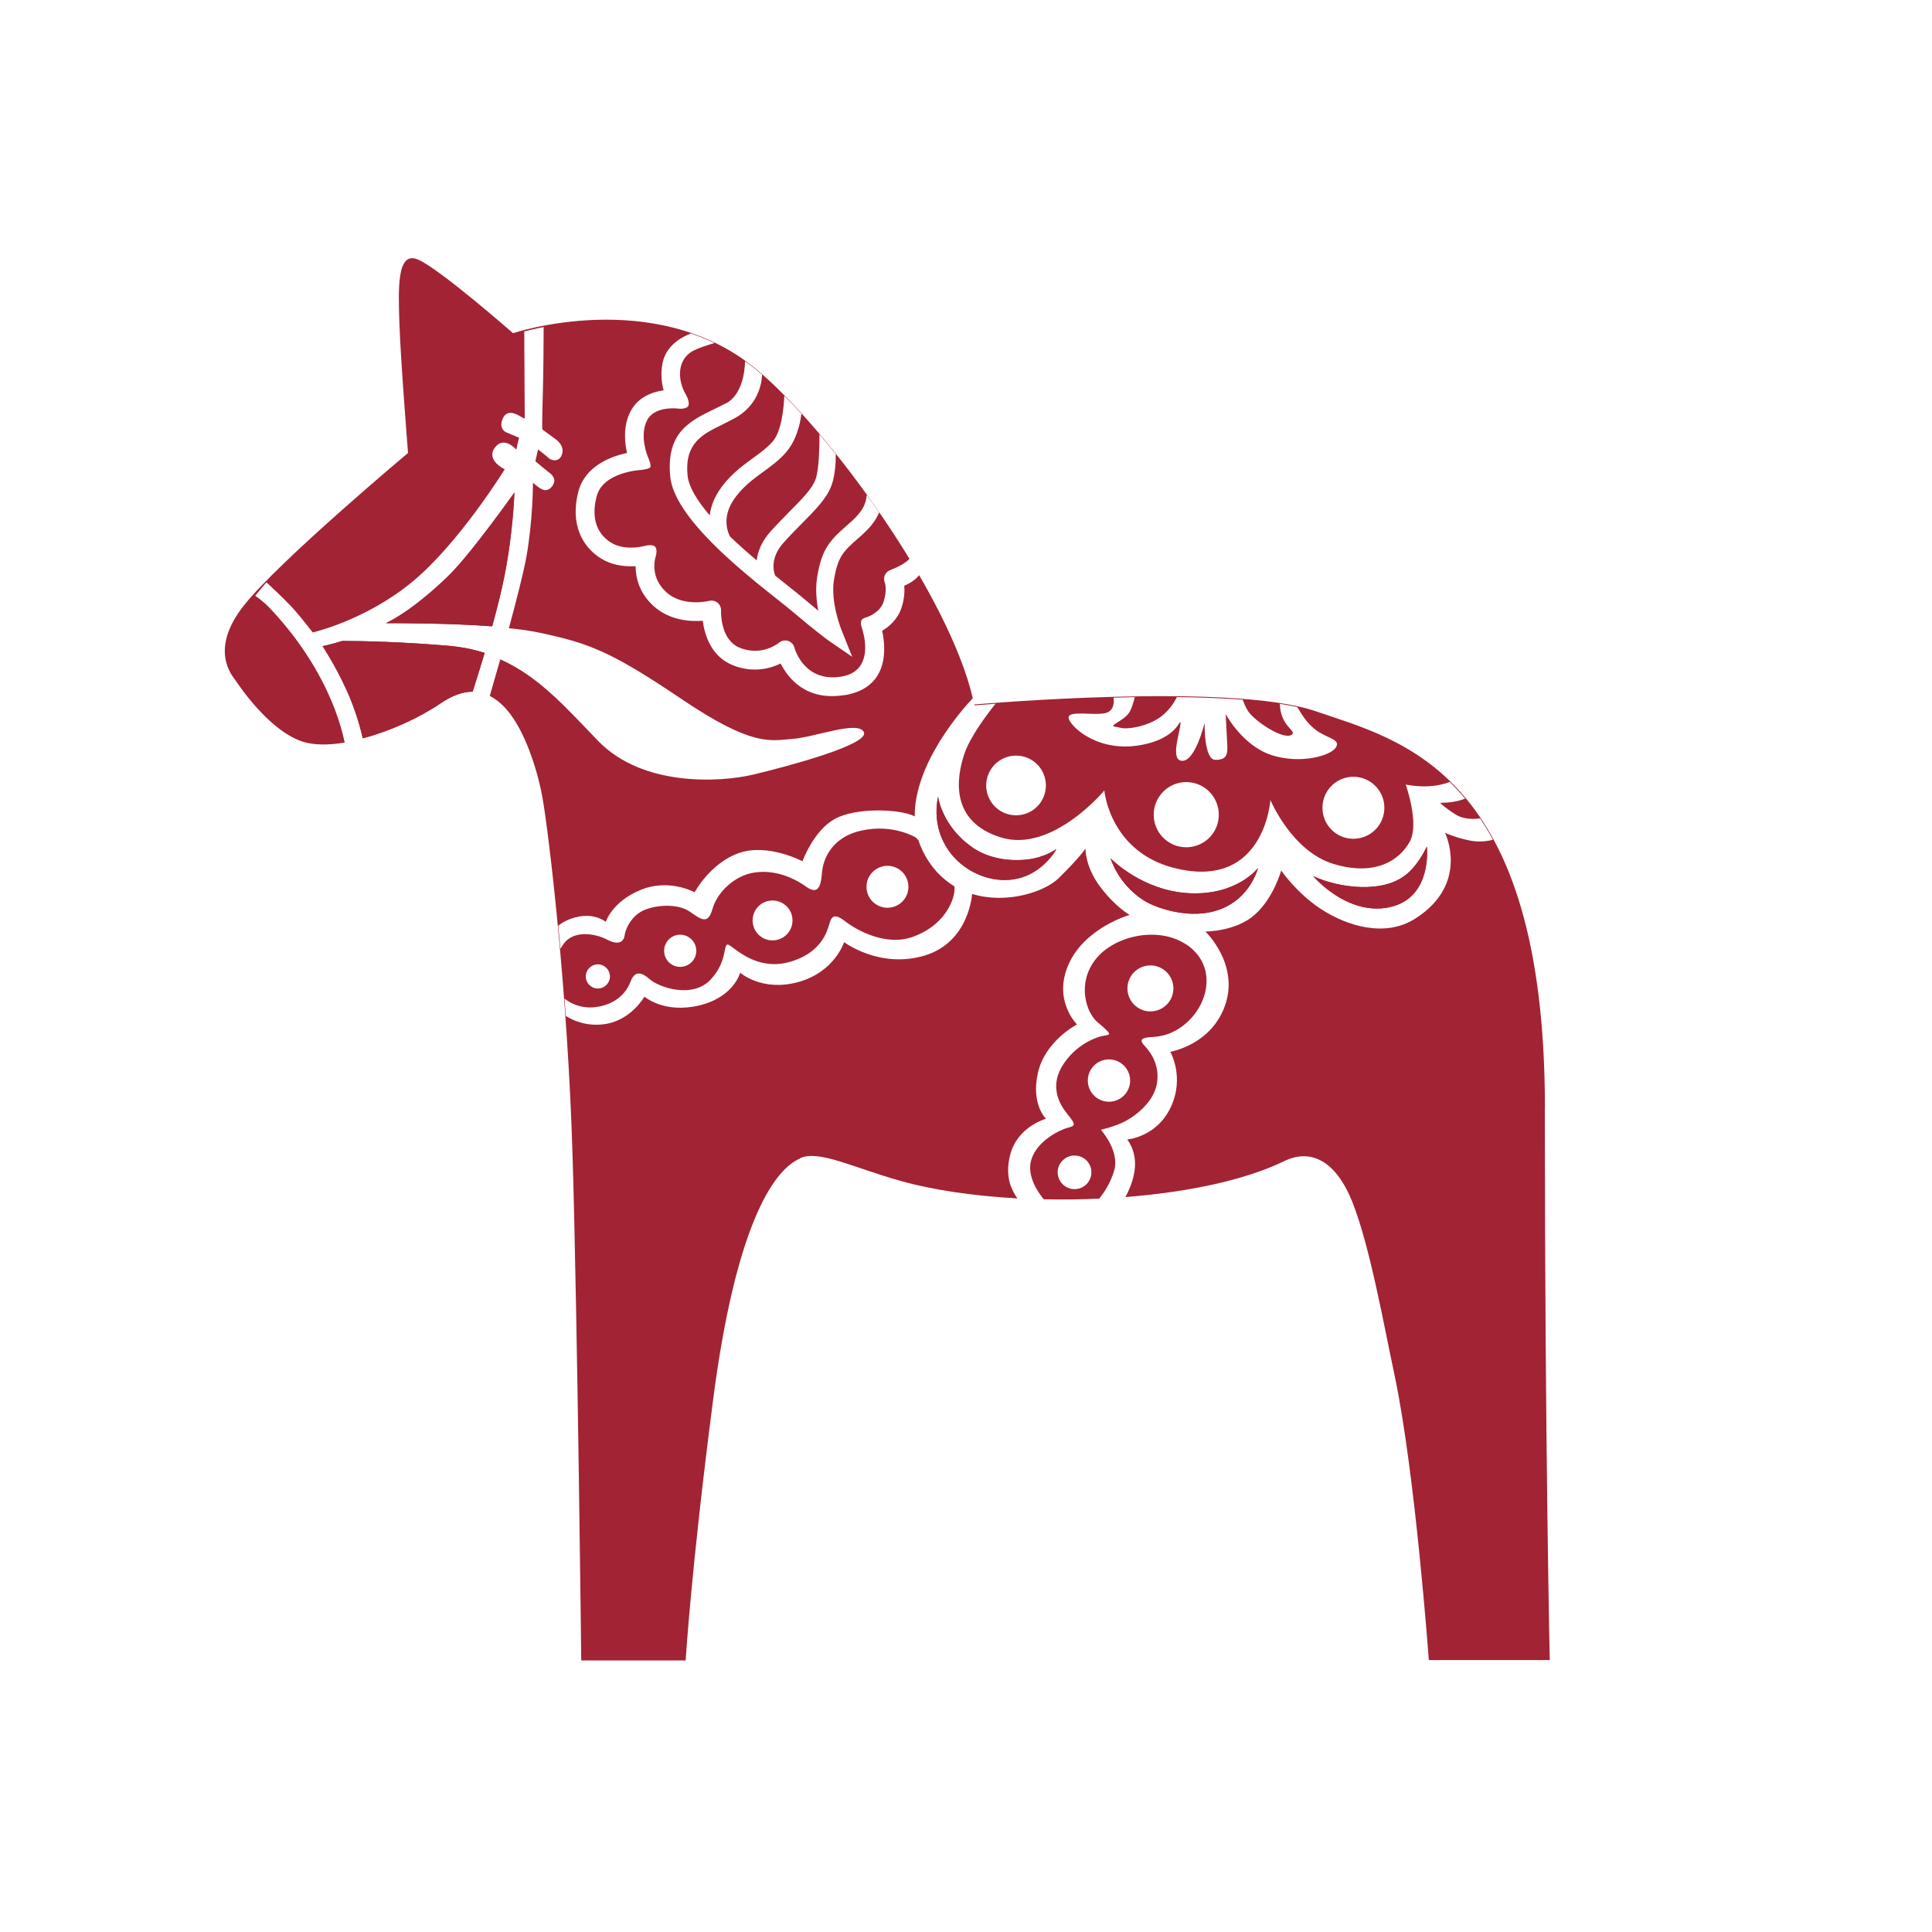 <?xml version="1.0" encoding="UTF-8"?>
<svg id="Layer_1" data-name="Layer 1" xmlns="http://www.w3.org/2000/svg" viewBox="0 0 200 200">
  <defs>
    <style>
      .cls-1 {
        fill: #a22334;
      }
    </style>
  </defs>
  <path class="cls-1" d="M145.73,90.4c1.27-1.14,1.97-2.77,1.97-2.77,0,0,.61,5.31-3.82,6.27-4.43.97-7.95-3.21-7.95-3.21,2.68,1.25,7.39,1.87,9.79-.3"/>
  <path class="cls-1" d="M40.38,64.3c2.62-1.41,5.32-3.95,6.31-4.96,2.31-2.36,6.56-8.35,6.56-8.35,0,0-.14,4.81-1.28,9.81-.29,1.28-.65,2.68-1.02,4.04-4.31-.32-9.25-.33-10.99-.33.14-.07.28-.14.42-.22"/>
  <path class="cls-1" d="M33.39,66.89s.81-.16,2.05-.54c2.11,0,6.01.08,10.87.49,1.41.12,2.68.37,3.86.75-.5,1.68-.96,3.13-1.24,4.01-1,0-2.1.38-3.3,1.2-2.22,1.51-5.22,2.88-8.07,3.63-.18-.82-.71-2.87-1.66-4.96-1.23-2.69-2.5-4.58-2.5-4.58"/>
  <path class="cls-1" d="M106.65,90.47c-4.32,2.22-10.8-1.69-9.55-8.02,0,0,.38,3.03,3.49,5.22,1.48,1.05,3.48,1.52,5.64,1.31,1.2-.12,2.36-.56,3.11-1.09.02.02-.88,1.65-2.69,2.57"/>
  <path class="cls-1" d="M114.97,88.86s3.28,3.4,8.21,3.61c4.93.21,7.05-2.62,7.05-2.62,0,0-1.18,4.84-6.77,4.74-1.8-.03-3.91-.64-5.15-1.44-2.6-1.7-3.34-4.29-3.34-4.29"/>
  <path class="cls-1" d="M50.95,64.84c.38-1.36.74-2.75,1.02-4.04,1.13-5,1.28-9.81,1.28-9.81,0,0-4.25,5.99-6.56,8.35-.99,1-3.69,3.54-6.31,4.95-.14.07-.27.15-.42.22,1.74,0,6.68,0,10.99.32"/>
  <path class="cls-1" d="M100.6,87.68c-3.12-2.19-3.49-5.22-3.49-5.22-1.25,6.33,5.23,10.23,9.55,8.02,1.81-.93,2.72-2.55,2.69-2.57-.75.53-1.92.97-3.11,1.09-2.16.21-4.15-.26-5.64-1.31"/>
  <path class="cls-1" d="M123.46,94.59c5.59.09,6.77-4.74,6.77-4.74,0,0-2.12,2.83-7.05,2.62-4.93-.21-8.21-3.61-8.21-3.61,0,0,.74,2.59,3.34,4.29,1.23.81,3.35,1.41,5.15,1.44"/>
  <path class="cls-1" d="M143.89,93.9c4.43-.97,3.82-6.27,3.82-6.27,0,0-.71,1.63-1.97,2.77-2.41,2.17-7.12,1.55-9.79.3,0,0,3.51,4.18,7.95,3.21"/>
  <path class="cls-1" d="M119.09,104.7c-1.31,0-2.38-1.06-2.38-2.38s1.07-2.38,2.38-2.38,2.38,1.07,2.38,2.38-1.06,2.38-2.38,2.38M114.8,114.05c-1.21,0-2.19-.98-2.19-2.19s.98-2.19,2.19-2.19,2.19.98,2.19,2.19-.98,2.19-2.19,2.19M111.24,123.1c-.96,0-1.75-.78-1.75-1.74s.78-1.74,1.75-1.74,1.74.78,1.74,1.74-.78,1.74-1.74,1.74M122.77,97.76c-2.81-1.88-7.36-.96-9.34,1.53-1.98,2.5-1.01,5.57.24,6.58.53.43,1.08.91,1.14,1.12.04.13-.21.18-.66.25-.17.02-2.45.54-4.02,2.85-1.58,2.31-.46,4.24.4,5.28.86,1.05.79,1.17.05,1.36-.74.19-3.22,1.29-3.83,3.36-.5,1.71.82,3.49,1.3,4.06,1.9.04,3.83.02,5.74-.07.45-.55,1.19-1.61,1.56-2.95.57-2-1.39-4.18-1.39-4.18,0,0,1.13-.24,2.22-.73,1.08-.49,3.11-1.93,3.54-3.84.42-1.91-.48-3.34-1.25-4.14-.77-.8.21-.81.43-.86.11-.02,1.19,0,2.22-.42,3.68-1.54,5.46-6.66,1.68-9.2"/>
  <path class="cls-1" d="M140.1,86.83c-1.77,0-3.2-1.43-3.2-3.21s1.44-3.21,3.2-3.21,3.21,1.43,3.21,3.21-1.44,3.21-3.21,3.21M131.64,78.17c-3.02-.97-4.76-4.25-4.76-4.25,0,0,.1,1.96.16,3.04.07,1.09-.02,1.72-1.23,1.7-1.2-.02-1.11-3.84-1.11-3.84,0,0-.92,3.91-2.29,3.94-1.37.03-.19-3.14-.21-3.89-.02-.76-.12,1.67-4.43,2.31-4.32.64-7.08-2.08-7.15-2.88-.07-.8,2.71-.19,3.85-.49.91-.25.86-1.23.8-1.59.73-.02,1.46-.04,2.2-.05-.04.18-.09.39-.17.62-.28.85-.4,1.23-1.42,1.86-1.01.64-.75.47.09.69.85.21,2.98-.19,4.27-1.2.88-.69,1.37-1.52,1.59-1.98,2.36.03,4.68.11,6.82.27.12.36.29.77.55,1.18.64,1.03,3.89,3.2,4.6,2.37.32-.36-1.26-.88-1.31-3.12.63.1,1.23.21,1.8.33.4.61.83,1.51,1.84,2.31,1.2.95,2.69.99,2.17,1.86-.52.88-3.66,1.77-6.68.81M122.8,87.71c-1.86,0-3.37-1.51-3.37-3.37s1.51-3.38,3.37-3.38,3.37,1.51,3.37,3.38-1.51,3.37-3.37,3.37M105.18,84.4c-1.71,0-3.09-1.39-3.09-3.09s1.38-3.09,3.09-3.09,3.09,1.38,3.09,3.09-1.38,3.09-3.09,3.09M159.93,114.7c-.01-34.84-14.81-38.02-23.72-41.07-8.89-3.05-35.31-.7-35.35-.7l.02.09s.81-.07,2.18-.17c-.92,1.14-2.66,3.46-3.24,5.22-.81,2.43-1.52,6.97,3.79,8.62,5.31,1.65,10.71-4.86,10.71-4.86,0,0,.61,7.17,8.63,8.3,8.02,1.13,8.56-7.31,8.56-7.31,0,0,2.24,5.35,6.58,6.63,4.34,1.28,6.77-.42,7.83-2.29,1.06-1.86-.4-5.94-.4-5.94,1.8.33,3.26.21,4.56-.27.54.53,1.07,1.1,1.59,1.72-.72.3-1.6.43-2.59.44,0,0,.35.4,1.56,1.18.93.6,2.08.5,2.57.43.47.68.91,1.42,1.34,2.21-.45.12-1.31.28-2.3.1-1.45-.27-2.66-.81-2.66-.81,0,0,2.62,5.31-3.16,8.92-3.03,1.89-6.94.77-9.72-1.06-2.52-1.66-4.08-3.97-4.08-3.97,0,0-.78,2.86-2.76,4.6-1.98,1.74-5.09,1.72-5.09,1.72,0,0,3.47,3.3,2.08,7.52-1.39,4.22-5.71,4.93-5.71,4.93,0,0,1.51,2.62.05,5.73-1.46,3.11-4.51,3.35-4.51,3.35,0,0,.92,1.09.8,2.85-.08,1.27-.66,2.51-.99,3.11,6.37-.5,12.36-1.73,16.44-3.72,2.66-1.3,5.34-.18,7.11,4.37,1.79,4.59,3.21,12.62,4.3,17.72,2.16,10.17,3.56,29.56,3.56,29.56h12.52c0-.15-.5-22.42-.51-57.16"/>
  <path class="cls-1" d="M87.43,71.95c-3.97.66-5.84-1.74-6.62-3.26-1.06.51-2.79.99-4.83.22-2.38-.89-3.05-3.22-3.23-4.65-1.3.1-3.45-.02-5.12-1.55-1.5-1.37-1.83-2.98-1.83-4.1-.89.05-2.07-.02-3.16-.56-1.15-.58-2.16-1.57-2.68-2.97-.43-1.15-.52-2.56-.08-4.22.72-2.67,3.43-3.63,5.03-3.97-.25-1.1-.42-2.78.35-4.28.78-1.52,2.29-2.04,3.44-2.21-.26-.84-.34-2.19,0-3.25.54-1.61,2.1-2.36,2.83-2.63.82.28,1.63.61,2.44.99-.53.15-1.96.58-2.52.99-1.39,1.01-1.26,2.95-.47,4.31.2.35.44.94.26,1.23-.19.3-.82.3-1.23.24-.27-.02-2.31-.15-3.02,1.22-.85,1.65.08,3.79.08,3.8.11.26.35.82.25,1.06-.09.19-.85.28-1.08.3h0s-3.81.22-4.47,2.7c-.33,1.24-.28,2.25.01,3.04.33.9.99,1.54,1.73,1.91,1.4.7,3.14.22,3.15.22.39-.1.95-.18,1.17.08.22.25.12.82,0,1.17-.07.28-.46,2.05,1.12,3.5,1.77,1.62,4.46.92,4.47.92.52-.13,1.06.18,1.19.71.03.11.04.22.03.33,0,.36-.01,3.09,2.02,3.85,2.31.87,3.98-.56,3.99-.56.41-.35,1.03-.3,1.38.11.11.12.18.27.21.42.12.41,1.18,3.59,4.87,2.98,3.66-.61,2.14-4.93,2.14-4.94-.11-.31-.21-.7-.03-.95.11-.16.43-.23.62-.3,0,0,1.27-.43,1.63-1.56.41-1.27.12-1.99.12-1.99-.2-.5.04-1.07.53-1.27.44-.18,1.44-.56,2.03-1.18.34.57.68,1.12,1,1.69-.44.55-1.04.88-1.54,1.09.05.58.01,1.36-.28,2.26-.4,1.24-1.32,2-2.01,2.41.39,1.79.75,5.89-3.89,6.67M75.16,41.76c1.69-.91,1.94-3.35,1.97-4.37.36.26.72.53,1.07.82.22.18.45.38.69.58-.05,1.08-.49,3.25-2.9,4.54-.47.25-.83.43-1.19.61-2.06,1-3.93,1.91-3.63,5.23.11,1.23,1.02,2.69,2.3,4.18.09-.74.34-1.55.87-2.4,1.04-1.66,2.37-2.62,3.61-3.53.76-.55,1.48-1.08,2.04-1.72.95-1.1,1.15-3.59,1.2-4.73.58.58,1.17,1.2,1.77,1.86-.13,1.08-.51,2.75-1.62,4.03-.68.78-1.49,1.37-2.34,1.99-1.11.81-2.29,1.67-3.15,3.04-1.16,1.85-.44,3.35-.27,3.66.89.85,1.84,1.69,2.75,2.46.11-.9.5-1.96,1.48-3.04.66-.73,1.33-1.4,1.94-2.03,1.3-1.31,2.36-2.38,2.69-3.36.34-1.02.39-3.26.39-4.62.56.66,1.12,1.35,1.69,2.05,0,.98-.09,2.19-.4,3.12-.46,1.38-1.65,2.59-3.11,4.06-.58.59-1.22,1.23-1.88,1.97-1.43,1.59-1.06,2.99-.88,3.43.5.4.97.78,1.4,1.12.66.52,1.22.97,1.61,1.3.55.47,1.04.87,1.45,1.21-.2-1.05-.31-2.29-.12-3.46.23-1.45.55-2.4,1.06-3.21.51-.8,1.15-1.4,2.06-2.19,1.37-1.18,1.88-1.88,2.02-3.12.43.6.86,1.2,1.28,1.81-.08.18-.17.36-.27.53-.35.65-.93,1.31-1.87,2.12-.79.68-1.34,1.19-1.72,1.79-.38.6-.62,1.35-.82,2.54-.38,2.39.8,5.23.8,5.24l1.09,2.72-2.41-1.65s-1.17-.83-3.71-2.98c-.37-.32-.92-.75-1.57-1.27-3.72-2.94-10.75-8.52-11.15-12.77-.42-4.54,1.98-5.72,4.62-7,.41-.2.83-.4,1.14-.57M61.89,99.83c.69,0,1.25.56,1.25,1.25s-.56,1.25-1.25,1.25-1.25-.56-1.25-1.25.56-1.25,1.25-1.25M70.41,96.76c.92,0,1.67.75,1.67,1.67s-.75,1.66-1.67,1.66-1.66-.74-1.66-1.66.74-1.67,1.66-1.67M79.97,93.22c1.14,0,2.07.92,2.07,2.06s-.92,2.07-2.07,2.07-2.06-.93-2.06-2.07.92-2.06,2.06-2.06M91.87,89.63c1.2,0,2.17.97,2.17,2.17s-.97,2.17-2.17,2.17-2.17-.97-2.17-2.17.97-2.17,2.17-2.17M82.84,119.88c1.99-.84,5.39.96,10.43,2.38,3.39.95,7.59,1.55,12.05,1.8-.27-.38-.59-.94-.79-1.61-.29-1.01-.2-2.33.21-3.43.94-2.5,3.54-3.21,3.54-3.21,0,0-1.58-1.47-.83-4.77.75-3.3,4.04-4.99,4.04-4.99,0,0-2.55-2.5-.85-6.27,1.7-3.77,6.3-5.07,6.3-5.07,0,0-1.44-.78-3.04-2.9-1.6-2.12-1.53-3.97-1.53-3.97,0,0-.52.85-2.78,3.07-1.45,1.42-5.39,2.72-8.96,1.63,0,0-.28,4.99-4.92,6.38-4.65,1.39-8.33-1.39-8.33-1.39,0,0-.97,3.09-4.74,4.13-3.77,1.04-6.02-.97-6.02-.97,0,0-.64,2.55-4.27,3.4-3.63.85-5.64-.92-5.64-.92,0,0-1.39,2.5-4.2,2.86-1.84.23-3.21-.4-3.94-.86-.04-.61-.09-1.2-.13-1.79.57.44,1.66,1.06,3.18.88,2.31-.28,3.3-1.7,3.63-2.59.33-.9.88-1.3,1.94-.35,1.06.94,4.53,2.08,6.39.07,1.86-2,1.2-3.94,1.89-3.56.69.38,2.88,2.66,6.2,1.77,3.33-.9,3.96-3.19,4.18-3.94.21-.75.47-1.2,1.65-.28,1.18.92,4.18,2.57,6.91,1.63,2.74-.94,3.98-2.92,4.32-4.34.08-.33.09-.64.08-.91-1.3-.78-2.47-1.98-3.32-3.74-.17-.35-.31-.7-.42-1.05l-.25-.26s-2.33-1.46-5.64-.73c-3.3.73-3.94,3.21-4.06,4.1-.11.9-.09,2.83-1.65,1.72-1.56-1.11-3.5-1.79-5.47-1.46-1.98.33-3.77,2.03-4.25,3.77-.47,1.74-1.3.97-2.38.24-1.08-.73-3.02-.75-4.51-.21-1.48.54-2.12,2.05-2.19,2.64-.07.59-.5,1.18-1.82.49-1.32-.69-3.52-.97-4.51.45-.12.18-.23.34-.33.49-.07-.81-.14-1.6-.22-2.37.34-.3,1.01-.73,2.11-.95,1.74-.35,2.81.54,2.81.54,0,0,.64-2.08,3.59-3.3,2.95-1.23,5.61.24,5.61.24,0,0,1.58-3,4.57-4.06,3-1.06,6.59.85,6.59.85,0,0,1.13-3.14,3.32-4.37,2.19-1.23,6.78-1.06,8.3-.28-.03-5.52,4.93-11.08,6.01-12.23-2.45-10.61-14.85-27.87-22.54-34.16-10.43-8.52-25.05-3.63-25.05-3.63,0,0-7.69-6.74-9.86-7.63-2.16-.89-2.03,2.93-1.9,6.68.12,3.75.89,13.35.89,13.35,0,0-13.35,11.19-16.98,15.77s-1.25,7.24-.89,7.76c.36.52,3.46,5.21,6.95,6.35,1.17.38,2.69.38,4.36.1-.21-1.05-.82-3.46-2.35-6.4-2.07-3.99-4.65-6.72-5.4-7.52-.76-.8-1.51-1.27-1.51-1.27l1.01-1.23.16-.16c.16.15,1.66,1.53,2.56,2.49.94,1.01,2.22,2.69,2.22,2.69,0,0,5.45-1.23,10.31-5.24,4.86-4.01,9.57-11.65,9.57-11.65,0,0-1.98-.92-1.03-2.23.96-1.31,2.22.2,2.22.2l.29-1.24-1.38-.58s-.74-.35-.32-1.37c.42-1.01,1.37-.54,1.79-.28.42.26.5.24.5.24l-.05-9.01c.51-.13,1.19-.3,2.01-.45,0,1.14-.03,5.13-.09,6.96-.07,2.15-.06,3.63-.06,3.63l1.27.93s1.06.64.8,1.58c-.26.94-1.11.73-1.4.46-.29-.27-1.1-.9-1.1-.9l-.28,1.23,1.31,1.08s.8.48.63,1.1c-.18.61-.73.97-1.21.74-.49-.23-.98-.7-.98-.7,0,0,.02,3.66-.66,7.57-.29,1.65-1.05,4.62-1.83,7.49,1.2.12,2.3.28,3.19.47,5.05,1.08,7.31,1.88,14.72,6.89,7.41,5,9.2,4.26,11.46,4.1,2.27-.16,6.82-1.96,7.38-.69.57,1.27-7.85,3.52-11.39,4.37-3.54.85-11.51,1.27-16.09-3.44-3.28-3.38-6.1-6.67-10.16-8.48-.46,1.63-.86,3.02-1.09,3.8.8.39,1.51,1.05,2.15,1.9,1.78,2.4,2.91,6.35,3.31,8.64.64,3.65,2.61,19.87,3.12,37.29.51,17.42.89,52.01.89,52.01h10.81s.55-9.31,2.84-26.98c2.29-17.67,6.11-23.77,9.02-24.99"/>
  <path class="cls-1" d="M100.71,72.23s0,0,0,0c.03.11.07.24.09.35-.02-.12-.05-.24-.08-.36"/>
  <path class="cls-1" d="M37.55,76.43c2.84-.75,5.85-2.12,8.07-3.63,1.21-.82,2.31-1.19,3.31-1.2.28-.88.74-2.33,1.24-4.01-1.17-.38-2.45-.63-3.86-.75-4.85-.4-8.75-.48-10.87-.49-1.24.38-2.05.54-2.05.54,0,0,1.27,1.89,2.5,4.58.95,2.09,1.48,4.14,1.66,4.96"/>
</svg>